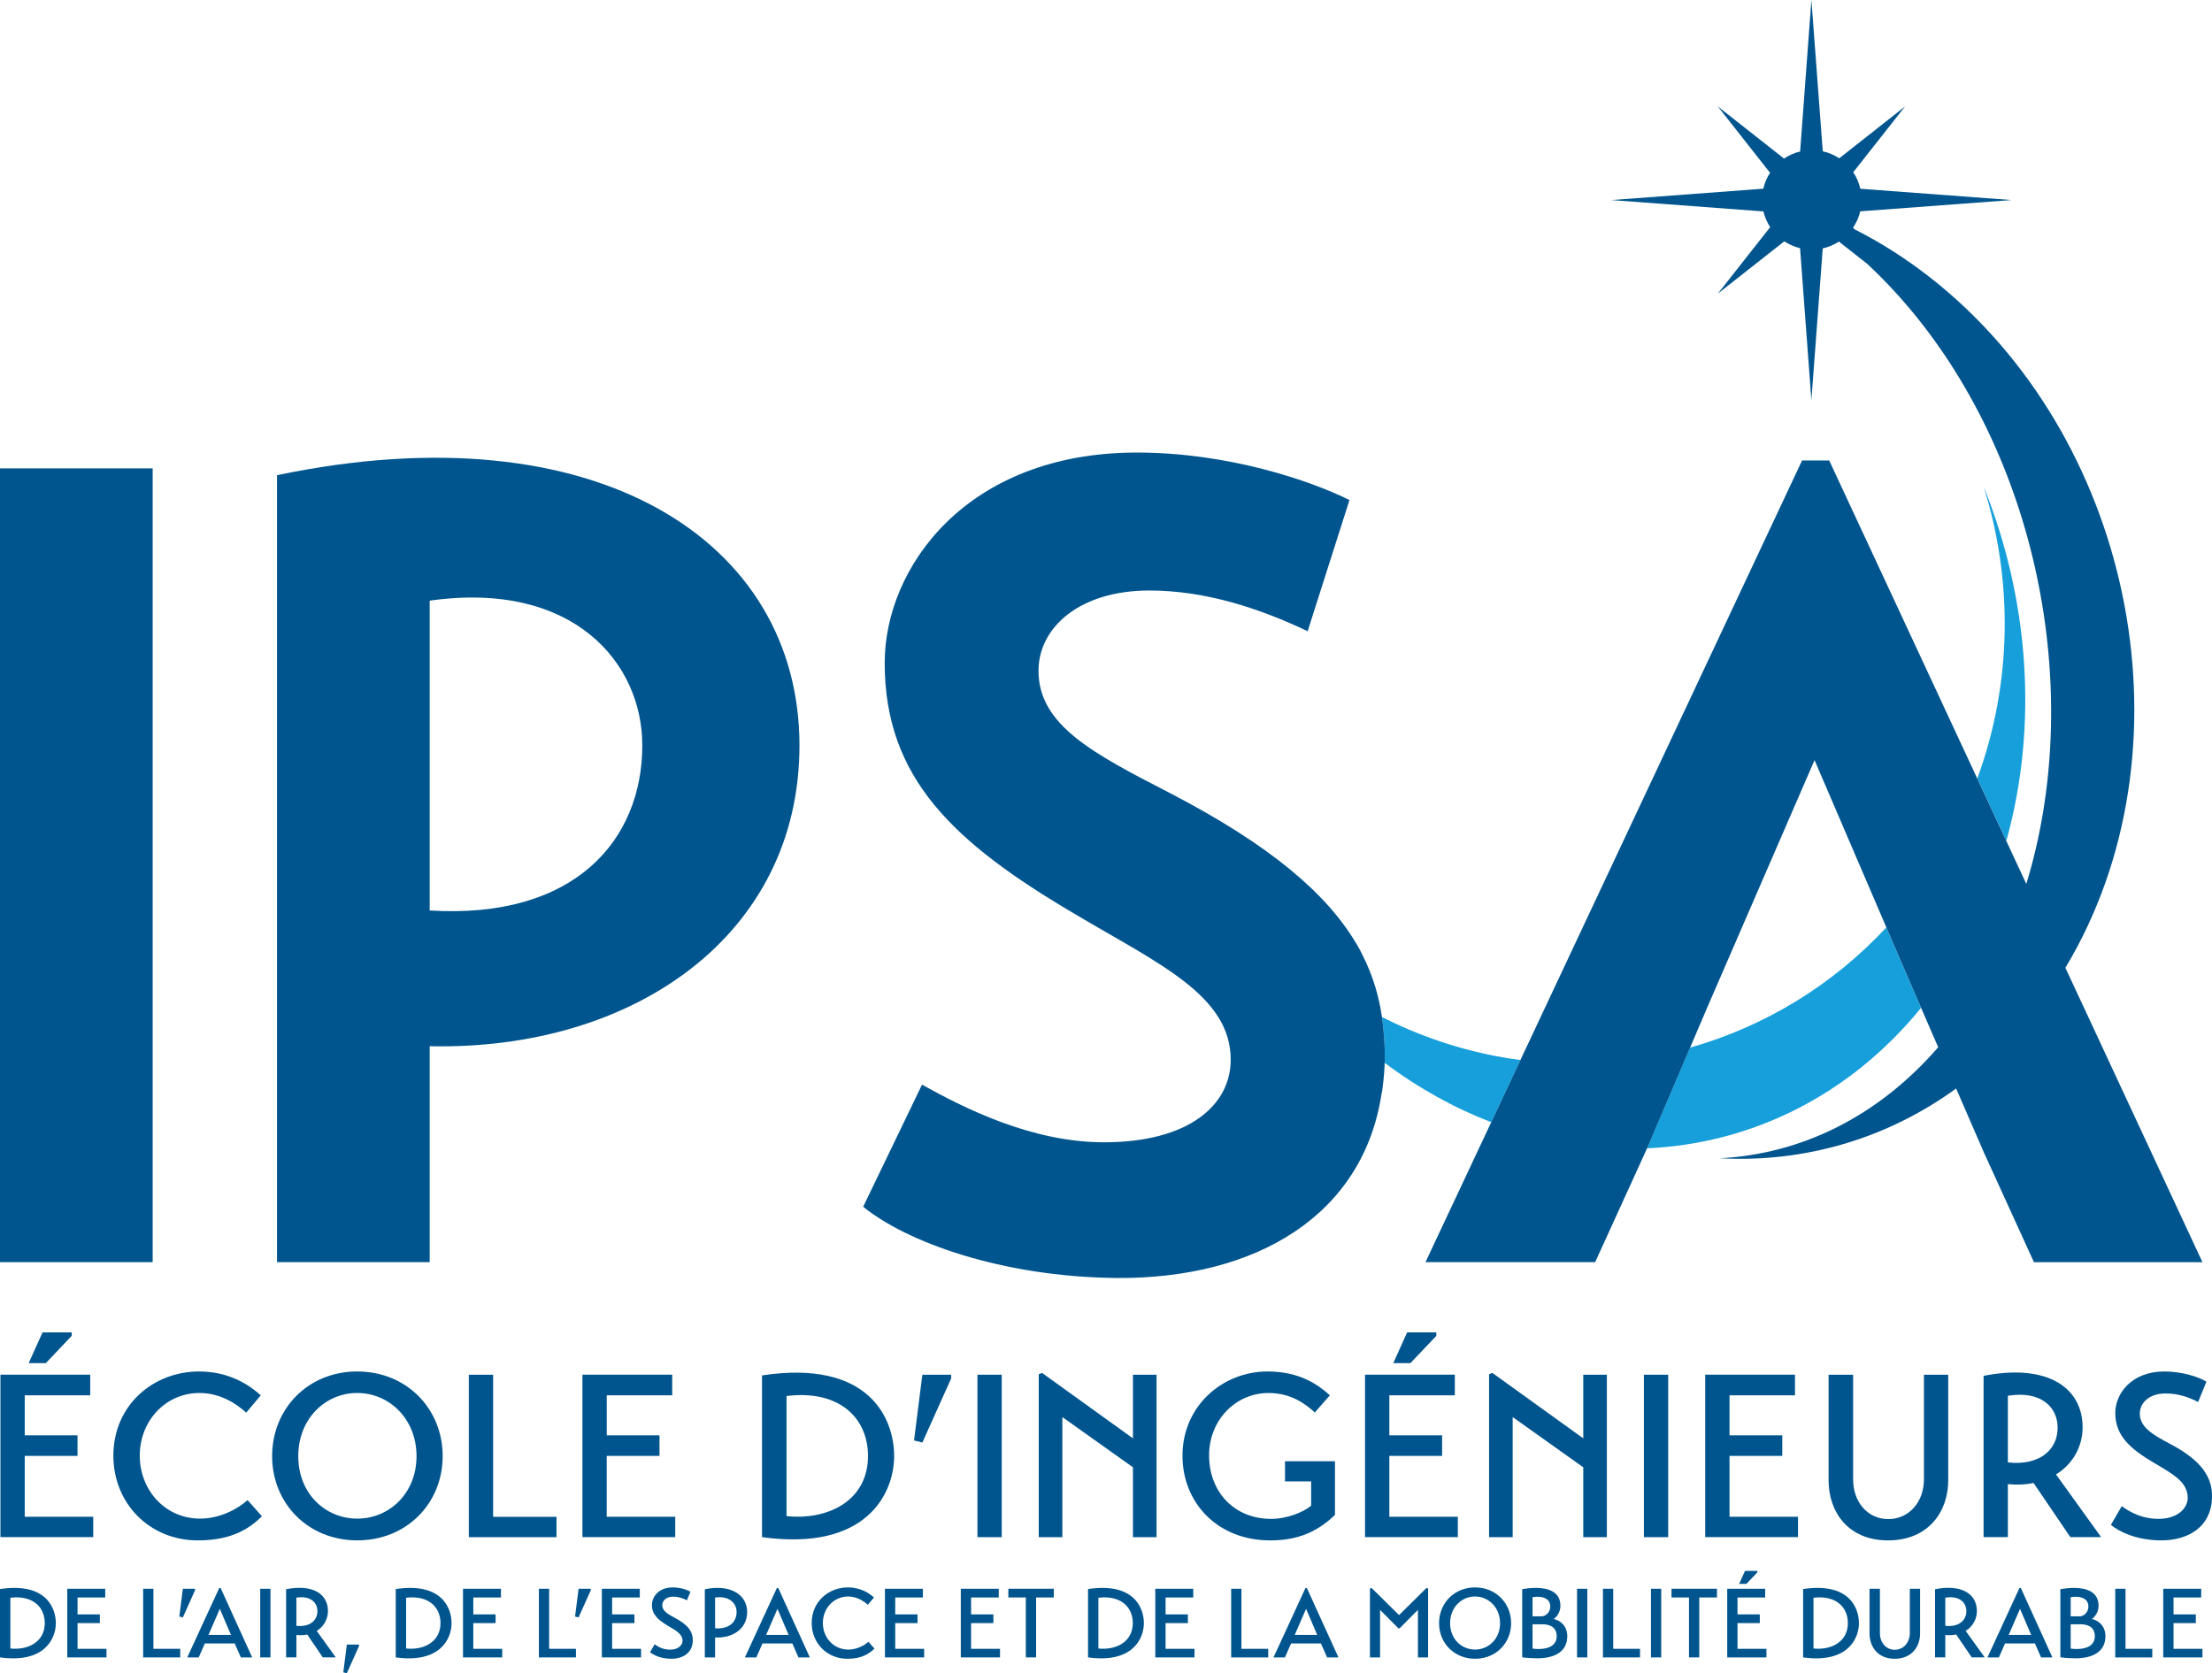 <?xml version="1.0" encoding="UTF-8"?>
<svg width="1226.6" height="927.92" version="1.1" viewBox="0 0 1226.6 927.92" xml:space="preserve" xmlns="http://www.w3.org/2000/svg">
<style type="text/css">
	.st0{fill:#00558E;}
	.st1{fill:#169FDB;}
</style>
<path class="st0" d="m51.7 841.16v11.29h-51.46v-90.08h49.79v11.42h-36.31v22.2h29.26v11.42h-29.26v33.75zm-28.1-102.27h16.17v1.93l-14.37 15.14h-9.5z"/>
<path class="st0" d="m145.25 840.91c-6.67 6.42-16.17 13.35-35.54 13.35-26.69 0-46.84-20.4-46.84-46.97 0-28.23 22.33-46.71 47.48-46.71 17.19 0 28.23 7.83 34.26 13.22l-8.08 9.62c-5.13-4.75-14.24-10.91-25.92-10.91-18.61 0-33.11 15.27-33.11 34.77 0 18.86 13.86 34.9 33.49 34.9 10.65 0 20.4-5 26.31-10.27z"/>
<path class="st0" d="m198.12 760.58c27.46 0 47.35 20.79 47.35 46.96 0 26.05-19.89 46.71-47.35 46.71s-47.22-20.66-47.22-46.71c-0.01-26.17 19.76-46.96 47.22-46.96zm0 81.61c17.58 0 32.85-13.86 32.85-34.65s-15.27-35.03-32.85-35.03c-17.71 0-32.72 14.24-32.72 35.03-0.01 20.79 15.01 34.65 32.72 34.65z"/>
<path class="st0" d="m308.6 852.46h-48.63v-90.08h13.47v78.79h35.16z"/>
<path class="st0" d="m374.43 841.16v11.29h-51.46v-90.08h49.79v11.42h-36.31v22.2h29.25v11.42h-29.26v33.75z"/>
<path class="st0" d="m422.55 762.76c59.28-8.98 73.27 23.74 73.27 44.78 0 20.27-14.89 53-73.27 44.91zm13.6 78.02c22.71 2.44 45.17-8.34 45.17-33.36 0-20.92-15.78-36.83-45.17-33.23z"/>
<path class="st0" d="m511.47 762.38h15.91l0.13 1.93-16.04 35.67-4.62-1.15z"/>
<path class="st0" d="m542.01 762.38h13.47v90.08h-13.47z"/>
<path class="st0" d="m641.33 762.38v90.08h-13.09v-38.75l-39.14-27.84v66.6h-13.09v-90.34l1.8-0.77 50.43 36.31v-35.29z"/>
<path class="st0" d="m712.55 810.37h27.72v29.77c-11.68 11.29-23.74 14.12-35.93 14.12-29.39 0-48.63-21.04-48.63-46.97 0-27.33 21.94-46.71 47.22-46.71 17.58 0 27.84 7.19 34.52 13.22-2.69 3.21-5.65 6.29-8.34 9.5-5.39-4.88-13.35-10.78-25.66-10.78-18.35 0-32.98 15.14-32.98 34.52 0 20.53 14.11 35.29 34.39 35.29 8.47 0 17.58-3.47 22.2-7.31v-13.47h-14.5v-11.18z"/>
<path class="st0" d="m808.4 841.16v11.29h-51.46v-90.08h49.79v11.42h-36.31v22.2h29.26v11.42h-29.26v33.75zm-28.1-102.27h16.17v1.93l-14.37 15.14h-9.5z"/>
<path class="st0" d="m891.04 762.38v90.08h-13.09v-38.75l-39.14-27.84v66.6h-13.09v-90.34l1.8-0.77 50.43 36.31v-35.29z"/>
<path class="st0" d="m911.57 762.38h13.47v90.08h-13.47z"/>
<path class="st0" d="m997.03 841.16v11.29h-51.46v-90.08h49.79v11.42h-36.31v22.2h29.26v11.42h-29.26v33.75z"/>
<path class="st0" d="m1014 762.38h13.6v58.13c0 12.19 7.83 21.94 19.5 21.94 11.68 0 19.76-9.75 19.76-21.94v-58.13h13.47v58.64c0 17.07-10.78 33.24-33.36 33.24-22.46 0-32.98-16.17-32.98-33.24v-58.64z"/>
<path class="st0" d="m1140.1 817.68 25.02 34.77h-17.07l-20.4-30.03c-4.36 0.9-8.85 1.15-14.24 0.64v29.38h-13.47v-89.44c35.03-6.93 54.92 6.29 54.92 28.62-0.01 9.77-4.75 19.9-14.76 26.06zm-26.69-6.67c17.2 1.92 27.59-6.67 27.59-19.25 0-11.55-9.37-20.66-27.59-17.71z"/>
<path class="st0" d="m1218.9 777.52c-5.39-2.82-11.29-4.75-18.09-4.75-8.98 0-14.24 5.13-14.24 11.29 0 7.44 7.57 11.81 16.3 16.42 18.22 9.5 24 18.86 23.74 30.03-0.38 15.78-12.58 23.87-28.61 23.74-13.09-0.13-22.71-4.62-27.46-8.6l6.03-10.39c5 3.72 11.68 7.06 20.4 7.06 10.52 0 16.17-5.9 16.17-11.68 0-8.6-7.96-13.09-18.48-19.25-13.47-7.96-21.69-15.14-21.69-27.84 0-10.52 8.85-22.97 27.2-22.97 9.5 0 18.73 2.82 23.35 5.65z"/>
<path class="st0" d="m0 881.25c25.05-3.8 30.96 10.03 30.96 18.92 0 8.57-6.29 22.39-30.96 18.97zm5.75 32.96c9.6 1.03 19.08-3.52 19.08-14.1 0-8.84-6.67-15.56-19.08-14.04z"/>
<path class="st0" d="m59.05 914.38v4.77h-21.74v-38.06h21.04v4.83h-15.35v9.38h12.36v4.83h-12.36v14.26h16.05z"/>
<path class="st0" d="m99.93 919.15h-20.55v-38.06h5.69v33.29h14.86z"/>
<path class="st0" d="m101.4 881.09h6.72l0.05 0.81-6.78 15.07-1.95-0.49z"/>
<path class="st0" d="m103.84 919.15 17.73-38.49h0.76l17.51 38.49h-6.29l-3.42-7.75h-16.53l-3.42 7.75zm11.77-12.47h12.47l-6.18-14.47z"/>
<path class="st0" d="m144.29 881.09h5.69v38.06h-5.69z"/>
<path class="st0" d="m175.63 904.45 10.57 14.69h-7.21l-8.62-12.69c-1.84 0.38-3.74 0.49-6.02 0.27v12.41h-5.69v-37.79c14.8-2.93 23.2 2.66 23.2 12.09 0 4.14-2 8.42-6.23 11.02zm-11.28-2.82c7.26 0.81 11.66-2.82 11.66-8.13 0-4.88-3.96-8.73-11.66-7.48z"/>
<path class="st0" d="m192.33 912.04h6.72l0.05 0.81-6.78 15.07-1.95-0.49z"/>
<path class="st0" d="m219.44 881.25c25.05-3.8 30.96 10.03 30.96 18.92 0 8.57-6.29 22.39-30.96 18.97zm5.75 32.96c9.6 1.03 19.08-3.52 19.08-14.1 0-8.84-6.67-15.56-19.08-14.04z"/>
<path class="st0" d="m278.49 914.38v4.77h-21.74v-38.06h21.04v4.83h-15.34v9.38h12.36v4.83h-12.36v14.26h16.04z"/>
<path class="st0" d="m319.37 919.15h-20.55v-38.06h5.69v33.29h14.86z"/>
<path class="st0" d="m320.84 881.09h6.72l0.05 0.81-6.78 15.07-1.95-0.49z"/>
<path class="st0" d="m355.48 914.38v4.77h-21.74v-38.06h21.04v4.83h-15.34v9.38h12.36v4.83h-12.36v14.26h16.04z"/>
<path class="st0" d="m380.91 887.48c-2.28-1.19-4.77-2.01-7.64-2.01-3.8 0-6.02 2.17-6.02 4.77 0 3.14 3.2 4.99 6.89 6.94 7.7 4.01 10.14 7.97 10.03 12.69-0.16 6.67-5.31 10.08-12.09 10.03-5.53-0.05-9.6-1.95-11.6-3.63l2.55-4.39c2.11 1.57 4.93 2.98 8.62 2.98 4.45 0 6.83-2.49 6.83-4.93 0-3.63-3.36-5.53-7.81-8.13-5.69-3.36-9.16-6.4-9.16-11.76 0-4.45 3.74-9.7 11.49-9.7 4.01 0 7.92 1.19 9.87 2.39z"/>
<path class="st0" d="m396.53 908.09v11.06h-5.69v-37.79c14.04-2.98 23.48 2.93 23.48 12.63-0.01 9.22-7.98 14.64-17.79 14.1zm0-5.1c7.81 0.65 11.93-3.52 11.93-9 0-4.99-4.28-9.22-11.93-8.02z"/>
<path class="st0" d="m413.07 919.15 17.73-38.49h0.76l17.51 38.49h-6.29l-3.42-7.75h-16.54l-3.42 7.75zm11.77-12.47h12.47l-6.18-14.47z"/>
<path class="st0" d="m484.91 914.27c-2.82 2.71-6.83 5.64-15.02 5.64-11.28 0-19.79-8.62-19.79-19.84 0-11.93 9.43-19.73 20.06-19.73 7.26 0 11.93 3.31 14.48 5.58l-3.41 4.07c-2.17-2.01-6.02-4.61-10.95-4.61-7.86 0-13.99 6.45-13.99 14.69 0 7.97 5.86 14.75 14.15 14.75 4.5 0 8.62-2.11 11.11-4.34z"/>
<path class="st0" d="m512.46 914.38v4.77h-21.74v-38.06h21.04v4.83h-15.34v9.38h12.36v4.83h-12.36v14.26h16.04z"/>
<path class="st0" d="m554.53 914.38v4.77h-21.74v-38.06h21.04v4.83h-15.34v9.38h12.36v4.83h-12.36v14.26h16.04z"/>
<path class="st0" d="m584.35 885.91h-9.81v33.23h-5.69v-33.23h-9.7v-4.83h25.21v4.83z"/>
<path class="st0" d="m603.34 881.25c25.05-3.8 30.96 10.03 30.96 18.92 0 8.57-6.29 22.39-30.96 18.97zm5.74 32.96c9.6 1.03 19.08-3.52 19.08-14.1 0-8.84-6.67-15.56-19.08-14.04z"/>
<path class="st0" d="m662.38 914.38v4.77h-21.74v-38.06h21.04v4.83h-15.34v9.38h12.36v4.83h-12.36v14.26h16.04z"/>
<path class="st0" d="m703.26 919.15h-20.55v-38.06h5.69v33.29h14.85v4.77z"/>
<path class="st0" d="m706.19 919.15 17.73-38.49h0.76l17.51 38.49h-6.29l-3.42-7.75h-16.54l-3.42 7.75zm11.77-12.47h12.47l-6.18-14.47z"/>
<path class="st0" d="m759.66 919.15v-38.22l0.92-0.27 15.23 15.02 15.18-15.02 0.92 0.27v38.22h-5.64v-26.35l-10.19 10.25h-0.6l-10.19-10.25v26.35z"/>
<path class="st0" d="m817.94 880.33c11.6 0 20.01 8.78 20.01 19.84 0 11.01-8.4 19.73-20.01 19.73s-19.95-8.73-19.95-19.73c0-11.06 8.35-19.84 19.95-19.84zm0 34.48c7.43 0 13.88-5.86 13.88-14.64s-6.45-14.8-13.88-14.8c-7.48 0-13.83 6.02-13.83 14.8 0.01 8.78 6.35 14.64 13.83 14.64z"/>
<path class="st0" d="m844.08 881.3c2.28-0.38 4.88-0.7 7.48-0.7 6.94 0 13.72 2.11 13.72 9.92 0 3.58-2.17 6.34-3.74 7.32 3.69 0.81 7.54 3.8 7.54 9.6 0 8.13-6.45 12.2-16.59 12.2-2.49 0-5.58-0.16-8.4-0.54v-37.8zm5.75 15.08h5.31c2.49-0.33 4.5-2.6 4.5-5.37 0-4.34-3.69-5.48-6.94-5.48-1.03 0-2.06 0.05-2.87 0.22zm0 17.89c1.19 0.16 2.39 0.22 3.58 0.22 5.15 0 9.81-1.95 9.81-7.05 0-5.8-4.88-6.67-8.08-6.67h-5.31z"/>
<path class="st0" d="m874.5 881.09h5.69v38.06h-5.69z"/>
<path class="st0" d="m909.42 919.15h-20.55v-38.06h5.69v33.29h14.86z"/>
<path class="st0" d="m915.49 881.09h5.69v38.06h-5.69z"/>
<path class="st0" d="m952.09 885.91h-9.81v33.23h-5.69v-33.23h-9.7v-4.83h25.21v4.83z"/>
<path class="st0" d="m979.52 914.38v4.77h-21.74v-38.06h21.04v4.83h-15.34v9.38h12.36v4.83h-12.36v14.26h16.04zm-11.87-43.21h6.83v0.81l-6.07 6.4h-4.01z"/>
<path class="st0" d="m999.86 881.25c25.05-3.8 30.96 10.03 30.96 18.92 0 8.57-6.29 22.39-30.96 18.97zm5.75 32.96c9.6 1.03 19.08-3.52 19.08-14.1 0-8.84-6.67-15.56-19.08-14.04z"/>
<path class="st0" d="m1036.7 881.09h5.75v24.56c0 5.15 3.31 9.27 8.24 9.27s8.35-4.12 8.35-9.27v-24.56h5.69v24.78c0 7.21-4.55 14.04-14.1 14.04-9.49 0-13.93-6.83-13.93-14.04z"/>
<path class="st0" d="m1090 904.45 10.57 14.69h-7.21l-8.62-12.69c-1.84 0.38-3.74 0.49-6.02 0.27v12.41h-5.69v-37.79c14.8-2.93 23.2 2.66 23.2 12.09 0 4.14-2 8.42-6.23 11.02zm-11.28-2.82c7.26 0.81 11.66-2.82 11.66-8.13 0-4.88-3.96-8.73-11.66-7.48z"/>
<path class="st0" d="m1102.1 919.15 17.73-38.49h0.76l17.51 38.49h-6.29l-3.42-7.75h-16.54l-3.42 7.75zm11.76-12.47h12.47l-6.18-14.47z"/>
<path class="st0" d="m1142.5 881.3c2.28-0.38 4.88-0.7 7.48-0.7 6.94 0 13.72 2.11 13.72 9.92 0 3.58-2.17 6.34-3.74 7.32 3.69 0.81 7.54 3.8 7.54 9.6 0 8.13-6.45 12.2-16.59 12.2-2.49 0-5.58-0.16-8.4-0.54v-37.8zm5.74 15.08h5.31c2.49-0.33 4.5-2.6 4.5-5.37 0-4.34-3.69-5.48-6.94-5.48-1.03 0-2.06 0.05-2.87 0.22zm0 17.89c1.19 0.16 2.39 0.22 3.58 0.22 5.15 0 9.81-1.95 9.81-7.05 0-5.8-4.88-6.67-8.08-6.67h-5.31z"/>
<path class="st0" d="m1193.5 919.15h-20.55v-38.06h5.69v33.29h14.85v4.77z"/>
<path class="st0" d="m1221.3 914.38v4.77h-21.74v-38.06h21.04v4.83h-15.34v9.38h12.36v4.83h-12.36v14.26h16.04z"/>
<g transform="translate(-390.3,-140.05)">
	<path class="st0" d="m390.3 399.8h84.66v440.21h-84.66z"/>
	<path class="st0" d="m628.57 720.25v119.76h-84.66v-436.43c176.84-37.02 289.71 36.35 289.71 149.86 0.01 105.33-92.18 169.31-205.05 166.81zm0-75.27c80.9 5.03 117.9-39.49 117.9-91.55 0-45.77-38.24-91.55-117.9-80.27z"/>
</g>
<path class="st1" d="m772.6 567.09c-2.12-1-4.21-2.03-6.29-3.09 0.36 2.46 0.65 4.93 0.86 7.41 0.6 5.63 0.85 11.66 0.64 18.01 18.96 14.2 38.84 25.14 59.11 32.93l16.19-34.48c-23.76-3.11-47.51-9.94-70.51-20.78z"/>
<path class="st1" d="m1046 514.33c-29.95 32.24-67.75 55.03-108.86 66.66l-23.85 55.83c57.65-2.49 112.38-29.22 151.96-77.89l-9.64-22.19z"/>
<path class="st1" d="m1099.9 269.65c16.24 51.53 16.18 108.47-3.43 162.06l16.09 34.57c17.79-63.89 12.57-134.26-12.66-196.63z"/>
<path class="st0" d="m1145.3 536.71c1.19-1.99 2.37-4 3.52-6.04 68.07-120.87 32.92-289.57-78.52-376.78-13.58-10.63-27.67-19.55-42.07-26.81l-0.66-0.83c1.83-2.71 3.18-5.76 3.97-9.05l83.89-6.26-83.85-6.26c-0.74-3.33-2.05-6.41-3.93-9.15l28.73-36.48-36.49 28.74c-2.74-1.81-5.84-3.16-9.13-3.89l-6.3-83.9-6.25 84.02c-3.24 0.77-6.29 2.11-8.93 3.92l-36.7-28.89 28.95 36.77c-1.75 2.67-3.02 5.65-3.73 8.82l-84.26 6.31 84.32 6.3c0.74 3.15 2.05 6.08 3.73 8.73l-29.01 36.86 36.85-29.01c2.63 1.74 5.6 3.04 8.74 3.81l6.28 84.24 6.3-84.12c3.25-0.74 6.26-2.04 8.96-3.8l15.92 12.55c8.09 7.55 15.94 15.82 23.5 24.83 72.88 87.02 96.06 215.87 64.5 318.86l-11.13-23.92-98.17-210.92h-15.04l-156.19 332.52-16.19 34.48-36.45 77.6h94.08l28.68-62.88 0.11-0.25 23.85-55.83 9.46-22.14 59.56-137.32 49.46 115.22 9.64 22.19 9.47 21.82c-33.67 38.83-76.44 59.32-121.13 61.57 46.78 2.56 92.59-10.73 131.07-38.68l15.55 35.8 27.6 60.51h93.44z"/>
<path class="st0" d="m767.18 571.42c-0.22-2.49-0.51-4.96-0.86-7.41-1.69-11.62-5.03-22.91-10.64-34.06-1.91-4-3.27-6.19-3.27-6.19l-0.07-0.03c-16.19-27.69-47.34-54.73-103.74-84-42.63-21.96-72.73-37.63-72.73-67.73 0-23.84 22.57-44.52 61.45-44.52 31.35 0 61.45 10.03 87.8 22.57l23.18-72.73c-21.32-10.67-67.09-26.35-117.87-26.35-94.69 0-139.85 63.98-139.85 116.65 0 63.95 38.24 99.69 105.36 139.21 46.39 27.57 86.52 45.14 86.52 80.88 0 25.1-23.21 45.77-70.23 45.77-40.75 0-78.38-19.43-100.95-31.96l-32.63 67.7c23.84 19.45 76.51 38.88 140.46 39.52 78.1 0.57 136.88-35.22 147.01-102.32 0.12-0.57 0.28-1.06 0.37-1.69 0.06-0.37 0.08-0.72 0.13-1.09 0.04-0.34 0.08-0.67 0.12-1.01 0.61-4.54 0.95-8.94 1.09-13.2 0.2-6.35-0.05-12.38-0.65-18.01z"/>
</svg>
